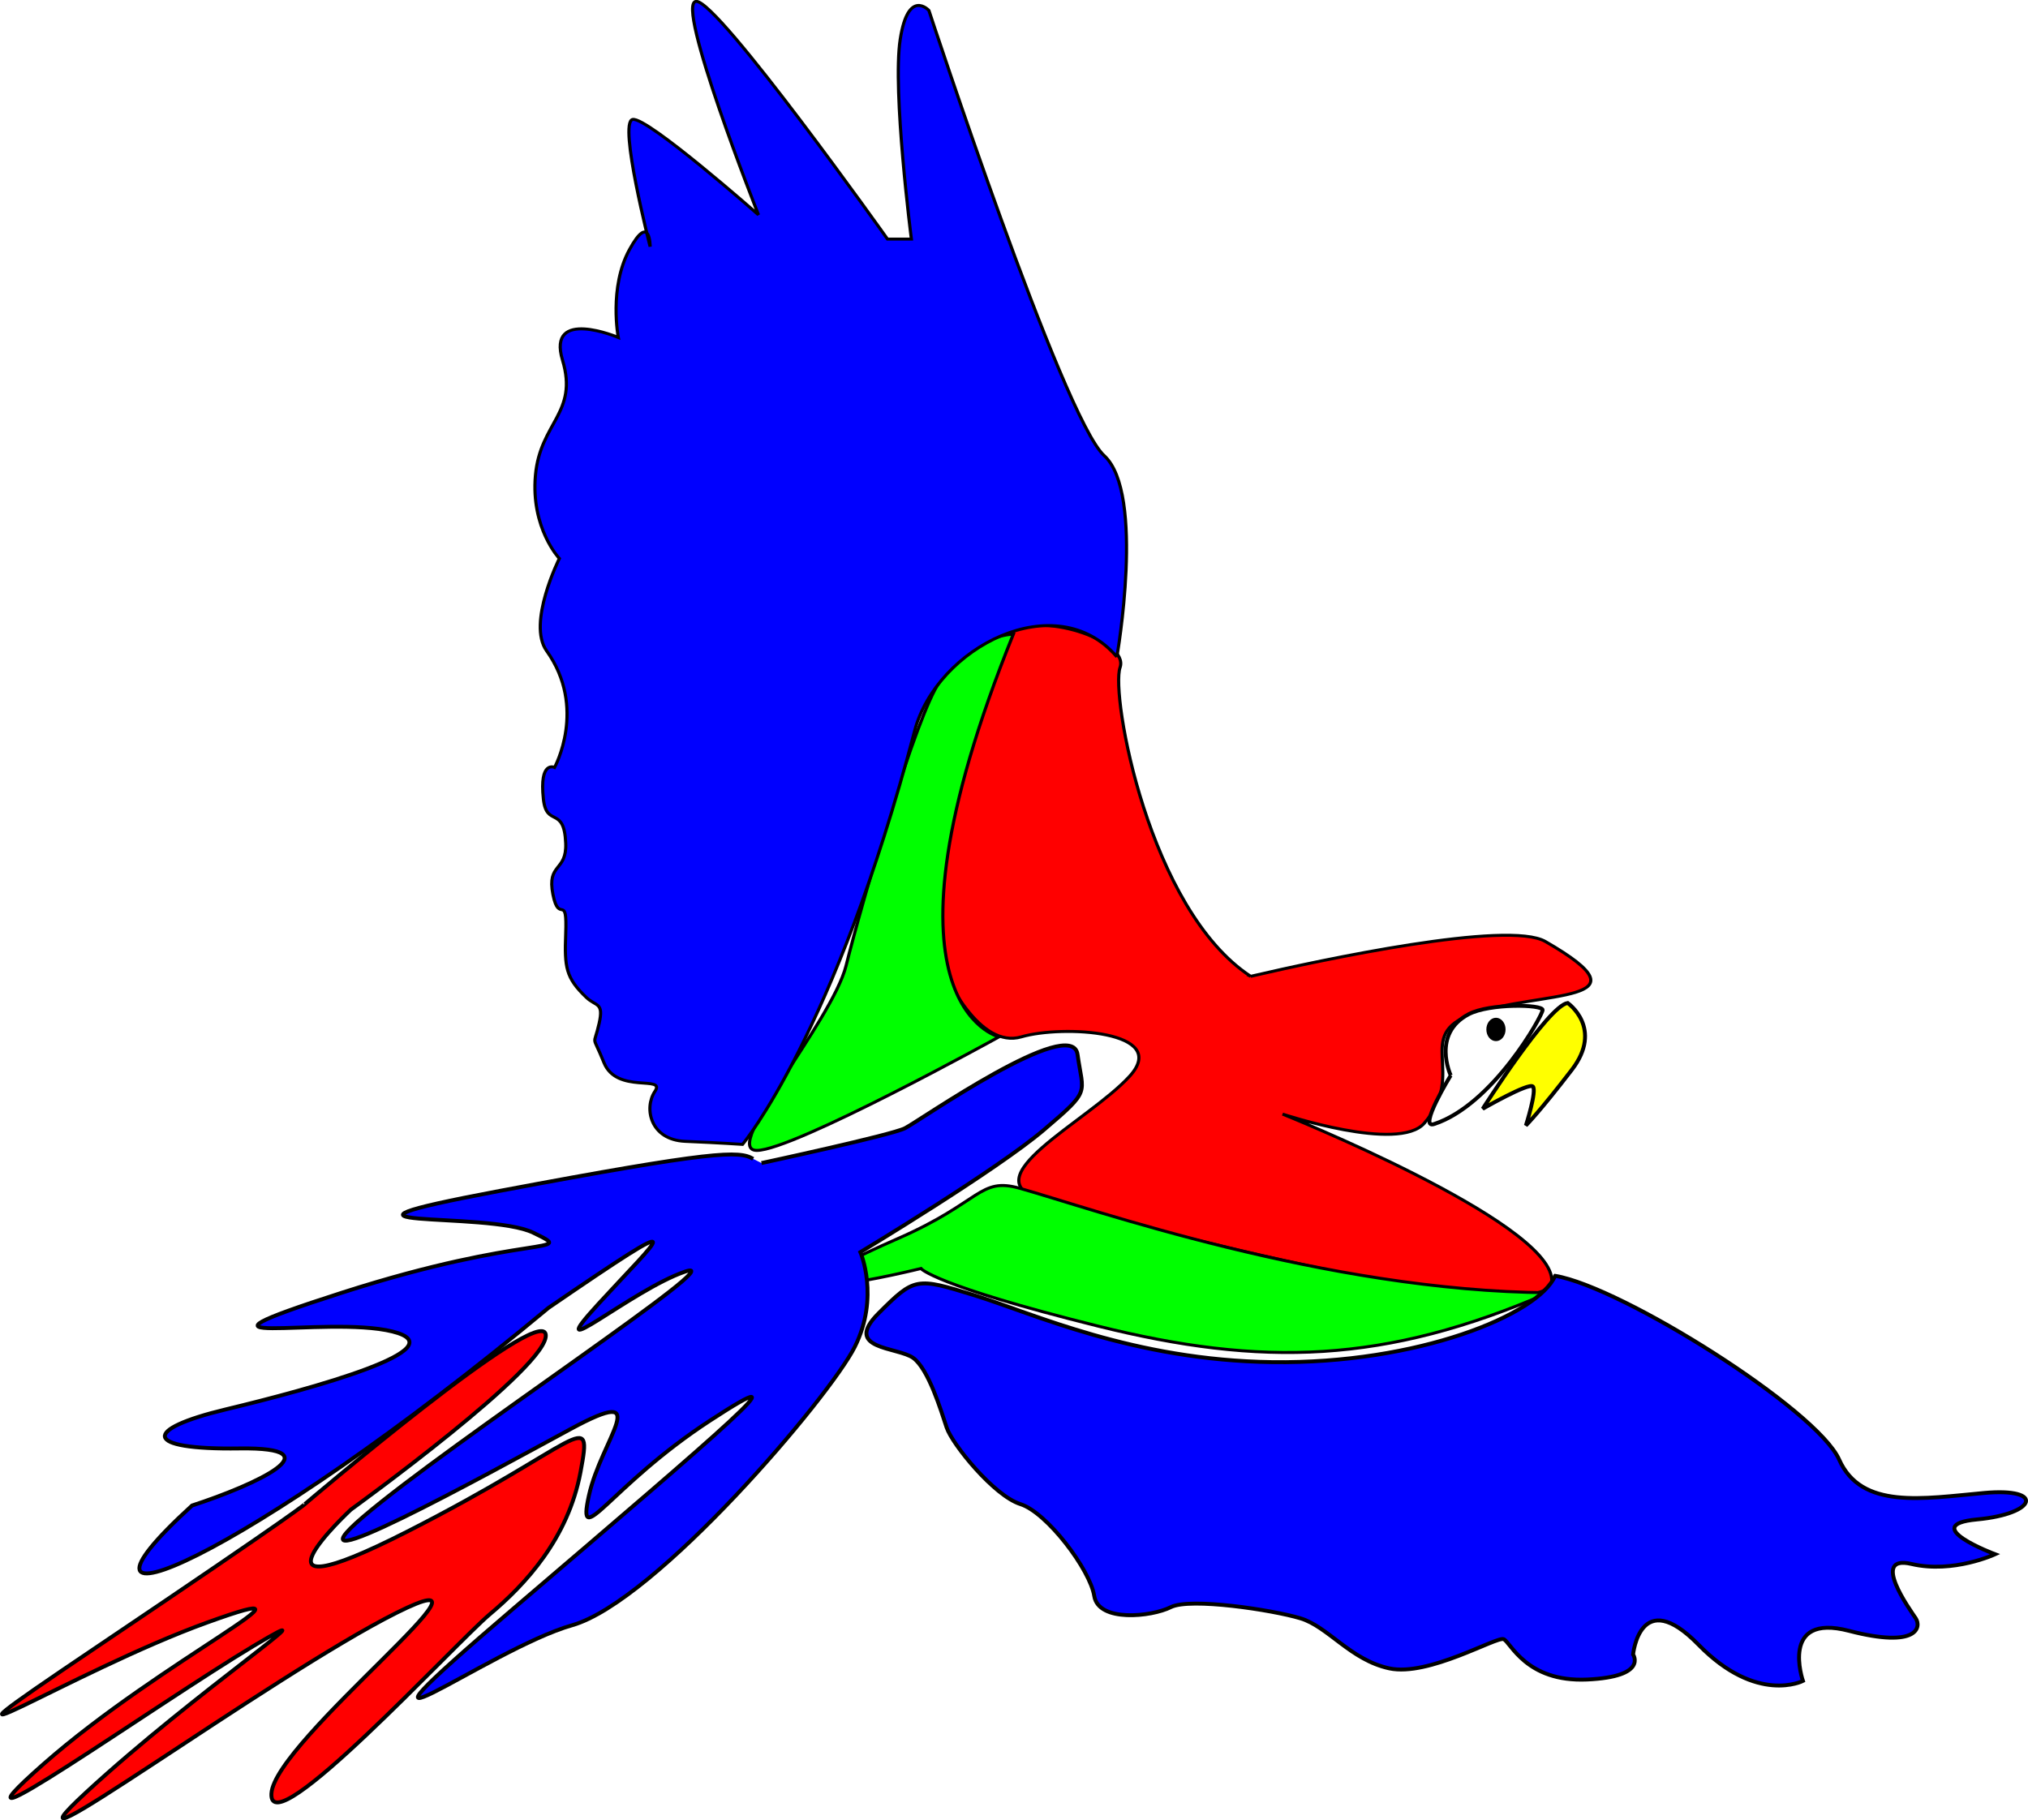 <?xml version="1.0" encoding="UTF-8" standalone="no"?>
<!-- Created with Inkscape (http://www.inkscape.org/) -->
<svg
    xmlns:inkscape="http://www.inkscape.org/namespaces/inkscape"
    xmlns:rdf="http://www.w3.org/1999/02/22-rdf-syntax-ns#"
    xmlns="http://www.w3.org/2000/svg"
    xmlns:cc="http://creativecommons.org/ns#"
    xmlns:dc="http://purl.org/dc/elements/1.1/"
    xmlns:sodipodi="http://sodipodi.sourceforge.net/DTD/sodipodi-0.dtd"
    id="svg2"
    sodipodi:docname="_svgclean2.svg"
    viewBox="0 0 520.2 466.99"
    version="1.1"
    inkscape:version="0.48.3.1 r9886"
  >
  <defs
      id="defs4"
    >
    <filter
        id="filter3310-4"
        inkscape:menu="Blurs"
        width="1"
        y="0"
        x="0"
        inkscape:menu-tooltip="Edges are partly feathered out"
        height="1"
        inkscape:label="Apparition"
        color-interpolation-filters="sRGB"
      >
      <feMorphology
          id="feMorphology3312-0"
          result="result0"
          radius="4"
          in="SourceGraphic"
      />
      <feGaussianBlur
          id="feGaussianBlur3314-9"
          result="result91"
          stdDeviation="8"
          in="result0"
      />
      <feComposite
          id="feComposite3316-4"
          operator="in"
          in2="result91"
          in="SourceGraphic"
      />
    </filter
    >
    <filter
        id="filter3296-8"
        inkscape:menu="Blurs"
        width="1"
        y="0"
        x="0"
        inkscape:menu-tooltip="Edges are partly feathered out"
        height="1"
        inkscape:label="Apparition"
        color-interpolation-filters="sRGB"
      >
      <feMorphology
          id="feMorphology3298-8"
          result="result0"
          radius="4"
          in="SourceGraphic"
      />
      <feGaussianBlur
          id="feGaussianBlur3300-2"
          result="result91"
          stdDeviation="8"
          in="result0"
      />
      <feComposite
          id="feComposite3302-4"
          operator="in"
          in2="result91"
          in="SourceGraphic"
      />
    </filter
    >
    <filter
        id="filter3288-5"
        inkscape:menu="Blurs"
        width="1"
        y="0"
        x="0"
        inkscape:menu-tooltip="Edges are partly feathered out"
        height="1"
        inkscape:label="Apparition"
        color-interpolation-filters="sRGB"
      >
      <feMorphology
          id="feMorphology3290-5"
          result="result0"
          radius="4"
          in="SourceGraphic"
      />
      <feGaussianBlur
          id="feGaussianBlur3292-1"
          result="result91"
          stdDeviation="8"
          in="result0"
      />
      <feComposite
          id="feComposite3294-7"
          operator="in"
          in2="result91"
          in="SourceGraphic"
      />
    </filter
    >
    <filter
        id="filter3280-1"
        inkscape:menu="Blurs"
        width="1"
        y="0"
        x="0"
        inkscape:menu-tooltip="Edges are partly feathered out"
        height="1"
        inkscape:label="Apparition"
        color-interpolation-filters="sRGB"
      >
      <feMorphology
          id="feMorphology3282-1"
          result="result0"
          radius="4"
          in="SourceGraphic"
      />
      <feGaussianBlur
          id="feGaussianBlur3284-5"
          result="result91"
          stdDeviation="8"
          in="result0"
      />
      <feComposite
          id="feComposite3286-2"
          operator="in"
          in2="result91"
          in="SourceGraphic"
      />
    </filter
    >
  </defs
  >
  <sodipodi:namedview
      id="base"
      bordercolor="#666666"
      inkscape:pageshadow="2"
      inkscape:window-y="0"
      pagecolor="#ffffff"
      inkscape:window-maximized="0"
      inkscape:zoom="0.7"
      inkscape:window-x="0"
      inkscape:window-height="645"
      showgrid="false"
      borderopacity="1.0"
      inkscape:current-layer="layer1"
      inkscape:cx="202.67299"
      inkscape:cy="109.54907"
      inkscape:window-width="674"
      inkscape:pageopacity="0.0"
      inkscape:document-units="px"
  />
  <g
      id="layer1"
      inkscape:label="Capa 1"
      inkscape:groupmode="layer"
      transform="translate(-106.81 -187.9)"
    >
    <path
        id="path3266"
        style="filter:url(#filter3288-5);stroke:#000000;stroke-width:1px;fill:#ff0000"
        d="m473.84 706.53c-32.33-22.22-44.45-93.94-41.42-103.04 3.03-9.091-26.264-19.193-35.355-11.112-9.091 8.081-26.264 94.954-23.234 105.06 3.03 10.102 14.142 33.335 27.274 29.294 13.132-4.041 47.477-2.02 34.345 13.132s-51.518 34.345-27.274 41.416c24.244 7.071 162.49 46.022 161.12 26.264-1.365-19.651-85.358-55.053-85.358-55.053s36.861 12.92 44.952 3.03c13.637-16.668-3.542-29.426 15.152-36.366 21.863-8.116 57.905-3.241 23.234-24.244-11.845-7.175-70.711 6.061-93.439 11.617z"
        sodipodi:nodetypes="cssssssscsssc"
        inkscape:connector-curvature="0"
        transform="matrix(.809 0 0 .769 44.288 -104.94)"
    />
    <path
        id="path3268"
        style="filter:url(#filter3296-8);stroke:#000000;stroke-width:1px;fill:#00ff00"
        d="m398.58 592.38s-12.627 0-23.234 15.657c-7.627 11.259-24.749 73.741-29.8 94.954-4.447 18.677-39.901 61.619-28.284 61.619s76.772-37.881 76.772-37.881-42.931-10.607 4.546-134.35z"
        sodipodi:nodetypes="cssscc"
        inkscape:connector-curvature="0"
        transform="matrix(.809 0 0 .769 44.288 -104.94)"
    />
    <path
        id="path3272"
        style="filter:url(#filter3310-4);stroke:#000000;stroke-width:1px;fill:#00ff00"
        d="m568.29 812.09c-52.023 23.739-90.914 24.749-142.94 11.112-52.023-13.637-56.063-19.193-56.063-19.193s-66.137 17.159-7.071-10.102c26.264-12.122 25.598-20.446 38.386-16.668 22.223 6.566 96.975 34.345 167.69 34.85z"
        sodipodi:nodetypes="cscssc"
        inkscape:connector-curvature="0"
        transform="matrix(.809 0 0 .769 44.288 -104.94)"
    />
    <path
        id="path3276"
        style="filter:url(#filter3280-1);stroke:#000000;stroke-width:1px;fill:#0000ff"
        d="m431.41 599.96s9.091-54.548-4.041-67.175-55.558-148.49-55.558-148.49-6.566-7.576-9.091 9.596c-2.525 17.173 3.535 66.67 3.535 66.67h-7.576s-53.538-79.297-60.609-79.297c-7.071 0 19.698 71.216 19.698 71.216s-35.355-32.83-39.901-31.82c-4.546 1.01 5.556 42.426 5.556 42.426s0-11.617-6.566 1.01-3.535 29.294-3.535 29.294-22.728-10.102-17.678 7.576c5.051 17.678-7.071 20.708-8.586 38.386s7.576 27.779 7.576 27.779-10.277 21.613-4.041 30.81c12.919 19.052 2.525 38.891 2.525 38.891s-4.914-2.492-3.535 10.607c1.01 9.596 6.566 2.02 7.071 14.647 0.386 9.642-6.061 6.566-4.041 17.173 1.939 10.18 4.546-1.01 4.041 13.132-0.395 11.07-0.019 14.628 6.566 21.213 3.03 3.03 5.556 1.515 4.041 8.586-1.802 8.41-2.358 2.965 1.515 13.132 4.041 10.607 19.698 4.041 16.162 9.596-3.535 5.556-1.515 16.162 9.596 16.668 11.112 0.505 18.183 1.01 18.183 1.01s29.294-36.871 54.548-137.89c7.017-28.067 44.952-48.487 64.145-24.749z"
        sodipodi:nodetypes="cscsccscscscsscscssssssssscsc"
        inkscape:connector-curvature="0"
        transform="matrix(.809 0 0 .769 44.288 -104.94)"
    />
    <path
        id="path3136"
        inkscape:connector-curvature="0"
        sodipodi:nodetypes="cssscssscscssssssssssssc"
        style="stroke:#000000;stroke-width:1px;fill:#0000ff"
        d="m505.71 515.22c17.143 2.857 67.143 34.286 72.857 47.143 5.714 12.857 21.429 10 37.143 8.571s13.571 5.357-1.786 6.786 4.643 8.929 4.643 8.929-10.714 5-21.429 2.5c-10.714-2.5-0.357 11.786 1.071 13.929 1.429 2.143 0.714 7.857-17.143 3.214-17.857-4.643-11.786 12.857-11.786 12.857s-11.786 6.071-26.786-9.286-16.786 2.5-16.786 2.5 3.929 5.714-11.786 6.429c-15.714 0.714-19.643-9.643-21.429-10.357-1.786-0.714-19.286 9.643-29.286 7.5s-15.714-10.714-22.857-12.857c-7.143-2.143-28.214-5.357-33.214-2.857s-18.571 3.929-19.643-2.857c-1.071-6.786-12.143-21.429-18.929-23.571-6.786-2.143-17.5-15.357-18.929-19.643-1.429-4.286-4.643-15-8.571-17.857-3.929-2.857-18.214-2.143-8.929-11.429 9.286-9.286 9.643-9.286 24.643-4.643 15 4.643 40.773 16.671 76.429 17.143 37.249 0.493 68.214-12.143 72.5-22.143z"
    />
    <path
        id="path3138"
        inkscape:connector-curvature="0"
        sodipodi:nodetypes="cssscsssssssssccssssssc"
        style="stroke:#000000;stroke-width:1px;fill:#0000ff"
        d="m302.14 486.29s33.214-7.143 36.786-8.929c3.571-1.786 42.857-29.286 44.286-18.929 1.429 10.357 3.571 8.929-8.571 19.286-12.14 10.36-47.14 31.43-47.14 31.43s5 11.429-1.429 24.286-51.071 65.357-72.5 71.429c-21.429 6.071-68.571 41.429-14.643-4.643 53.929-46.071 75.714-64.643 50-47.857s-34.286 33.929-31.071 19.286c3.21-14.64 17.14-28.93-4.65-17.14-21.78 11.78-75.35 41.42-53.21 22.5 22.143-18.929 96.071-67.5 82.5-62.857-13.571 4.643-37.857 25.357-22.143 8.214s25.714-25.357-12.857 1.071c-78.269 65.158-131.08 86.892-91.429 50.714 16.429-5.357 37.143-15 12.143-14.643-25 0.357-24.727-4.924-3.571-10 22.359-5.365 60-15.714 42.857-20-17.143-4.286-60.714 5.357-12.857-10 47.86-15.36 60.72-9.65 48.93-15.36-11.78-5.72-63.57-0.36-8.57-10.72 55-10.357 61.429-10.357 65-8.214"
    />
    <path
        id="path3140"
        style="stroke:#000000;stroke-width:1px;fill:#ff0000"
        inkscape:connector-curvature="0"
        d="m185 573.79s60.357-51.429 61.786-43.571c1.429 7.857-50 45-50 45s-30.714 28.571 14.286 5.714 47.857-32.5 44.643-15.357c-3.214 17.143-14.286 28.929-23.214 36.429-8.929 7.5-56.786 59.643-56.071 46.071 0.714-13.571 64.286-62.5 32.143-46.429s-107.5 71.786-79.643 46.071c27.857-25.714 66.786-51.786 42.857-37.5s-84.286 57.143-53.929 30.357 76.786-48.929 42.143-36.429-82.143 42.5-28.571 6.429c53.57-36.07 53.57-36.79 53.57-36.79z"
    />
    <path
        id="path3142"
        inkscape:connector-curvature="0"
        sodipodi:nodetypes="csssc"
        style="stroke:#000000;stroke-width:1px;fill:#ffffff"
        d="m478.93 463.79s-8.5 13.872-4.286 12.5c15.12-4.92 27.86-27.86 27.86-29.28 0-1.429-13.529-1.728-18.929 1.071-9.643 5-4.643 15.714-4.643 15.714z"
    />
    <path
        id="path3144"
        sodipodi:rx="1.9642857"
        sodipodi:ry="2.5"
        style="stroke:#000000;fill:#000000"
        sodipodi:type="arc"
        d="m523.93 629.15c0 1.381-0.879 2.5-1.964 2.5-1.085 0-1.964-1.119-1.964-2.5s0.879-2.5 1.964-2.5c1.085 0 1.964 1.119 1.964 2.5z"
        transform="translate(-31.429,-177.14)"
        sodipodi:cy="629.14789"
        sodipodi:cx="521.96429"
    />
    <path
        id="path3146"
        style="stroke:#000000;stroke-width:1px;fill:#ffff00"
        inkscape:connector-curvature="0"
        d="m508.93 445.22s9.286 6.429 1.071 17.143-11.786 14.286-11.786 14.286 2.857-8.929 1.786-10-12.857 5.714-12.857 5.714 16.786-26.429 21.786-27.143z"
    />
  </g
  >
</svg
>
